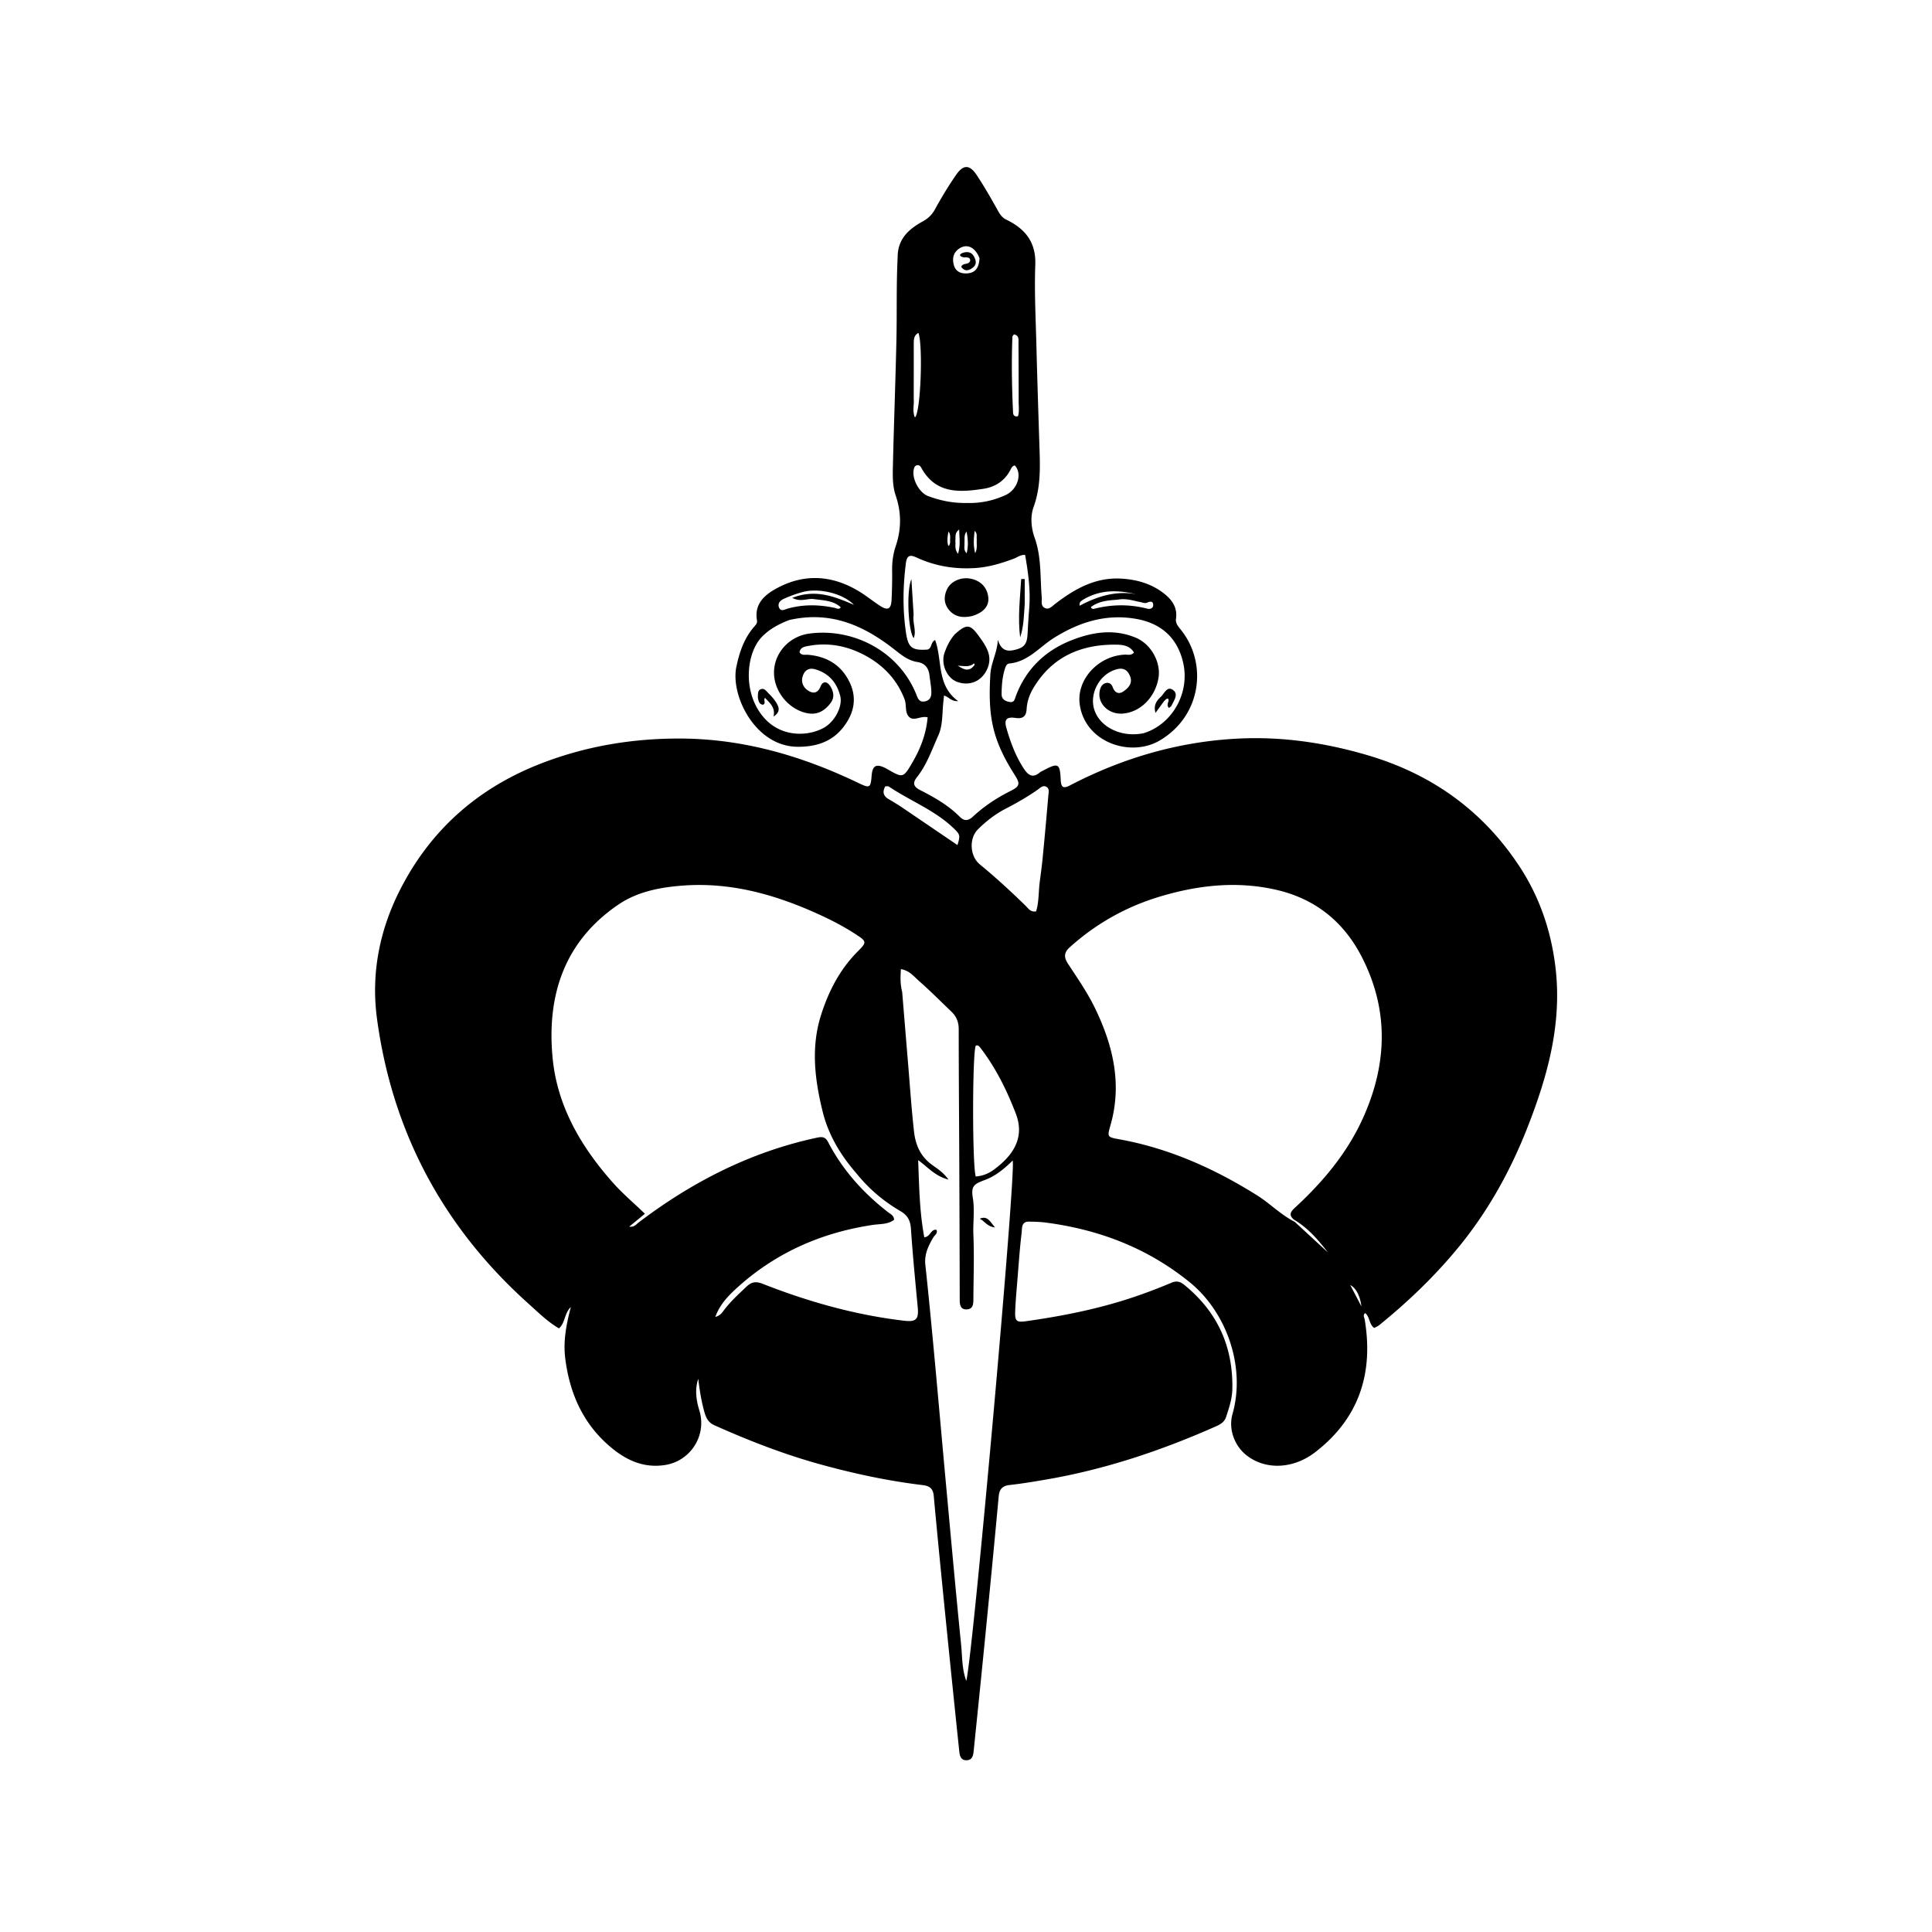 <?xml version="1.0" encoding="UTF-8"?>
<svg data-bbox="198.802 88.539 626.513 844.432" viewBox="0 0 1024 1024" xmlns="http://www.w3.org/2000/svg" data-type="shape">
    <g>
        <path d="M475.777 136.205c.032-9.768 6.086-14.855 13.299-18.859 2.9-1.61 4.894-3.507 6.505-6.448 3.434-6.271 7.152-12.424 11.23-18.295 3.798-5.468 7.115-5.425 10.846.174 4.221 6.336 7.966 13 11.694 19.646 1.05 1.87 2.307 3.164 4.16 4.07 9.922 4.85 15.656 11.893 15.213 23.864-.522 14.105.218 28.263.579 42.394.484 18.973 1.109 37.943 1.715 56.912.314 9.834.274 19.486-3.189 29.05-1.835 5.068-1.301 11.132.541 16.273 3.698 10.32 2.866 21.009 3.774 31.562.166 1.928-.652 4.326 1.35 5.539 2.37 1.435 4.104-.747 5.7-1.974 10.52-8.085 21.637-14.36 35.584-13.404 8.18.562 15.71 2.775 22.211 7.895 4.266 3.359 7.15 7.454 6.314 13.28-.347 2.414 1.063 4.036 2.458 5.752 14.364 17.668 11.233 45.624-11.019 58.8-15.72 9.309-40.086.853-42.518-19.55-1.512-12.683 9.704-25.224 23.96-25.91 1.572-.077 3.337.607 4.85-1.108-2.272-3.93-6.503-4.176-9.957-4.191-18.359-.077-33.438 6.51-43.26 22.825-2.093 3.479-3.438 7.202-3.68 11.29-.218 3.679-1.796 5.326-5.822 4.743-4.918-.712-6.215.8-4.86 5.48 2.131 7.366 4.775 14.553 8.98 21.057 2.21 3.419 4.66 5.803 8.717 2.32.494-.425 1.156-.655 1.744-.97 8.02-4.296 8.913-3.877 9.314 4.982.173 3.803 1.28 4.75 4.861 2.886 27.992-14.569 57.696-23.257 89.258-24.826 23.296-1.158 46.123 2.225 68.484 8.802 34.058 10.018 61.274 29.46 80.737 59.256 10.437 15.979 16.46 33.611 18.818 52.637 3.733 30.113-4.06 58.151-14.855 85.622-9 22.899-20.858 44.278-36.527 63.36-12.511 15.236-26.686 28.826-41.999 41.23-.748.607-1.694.968-2.617 1.48-2.807-1.957-2.268-5.885-4.78-7.895-1.39 1.153-.454 2.298-.283 3.32 4.769 28.454-2.9 52.36-26.106 70.336-11.63 9.01-26.122 9.582-36.13 2.027-6.855-5.175-10.06-14.265-7.817-22.176 7.048-24.866-2.954-53.948-22.937-70.062-22.366-18.037-47.898-27.731-76.039-31.415-2.948-.385-5.95-.45-8.93-.493-4.139-.062-3.582 3.584-3.851 5.826-.994 8.26-1.554 16.573-2.228 24.87-.458 5.638-.988 11.276-1.201 16.925-.196 5.203.835 5.841 5.78 5.146 20.303-2.854 40.33-6.903 59.72-13.698a286 286 0 0 0 17.231-6.654c2.672-1.135 4.583-.77 6.803 1.029 17.653 14.302 26.06 32.791 25.559 55.45-.113 5.103-1.733 9.801-3.28 14.555-.86 2.642-2.824 3.909-5.208 4.967-28.863 12.812-58.604 22.827-89.797 28.203-6.553 1.129-13.121 2.24-19.726 2.966-3.915.431-5.471 2.277-5.817 6.027-1.942 21.03-3.96 42.052-6.027 63.07a14059 14059 0 0 1-7.146 70.96c-.263 2.544-.377 5.897-4.053 5.836-3.322-.056-3.501-3.137-3.758-5.588a15134 15134 0 0 1-6.734-65.553c-2.305-22.99-4.607-45.983-6.709-68.993-.373-4.082-2.365-5.287-6.012-5.724-18.201-2.184-36.085-6.022-53.747-10.873-19.463-5.345-38.218-12.635-56.623-20.882-3.751-1.68-4.694-5.02-5.567-8.371-1.378-5.295-2.229-10.703-2.86-16.196-1.931 5.674-1.071 11.438.59 16.876 3.996 13.083-4.606 26.665-18.121 28.807-11.231 1.78-20.385-2.415-28.518-9.15-14.713-12.183-22.025-28.328-24.43-47.128-1.173-9.163.428-17.808 2.94-27.462-3.577 3.57-2.921 8.418-6.297 11.33-6.115-3.558-11.06-8.525-16.214-13.147-45.201-40.536-72.155-91.036-80.242-151.074-3.16-23.458 1.222-46.42 12.042-67.837 16.208-32.081 41.414-54.284 74.695-67.244 23.618-9.196 48.219-13.352 73.651-13.318 33.697.044 64.968 9.223 95 23.659 5.774 2.775 6.287 2.51 6.786-3.898.419-5.379 2.326-6.512 7.104-4.211.45.216.882.47 1.315.719 8.219 4.709 8.329 4.773 13.313-3.795 4.263-7.328 7.23-15.136 7.95-23.71-3.745-.996-7.431 2.452-10.029-.445-2.086-2.326-1.066-6.143-2.173-9.063-4.361-11.512-12.752-19.519-23.582-24.632-8.497-4.012-17.736-5.498-27.223-3.744-2.132.394-4.366.63-4.892 3.381 1.111 1.872 2.959 1.218 4.517 1.354 10.082.876 17.76 5.476 22.125 14.75 4.167 8.857 1.92 17.074-3.917 24.222-6.104 7.475-14.704 9.92-24.032 9.773-22.244-.352-35.323-27.16-32.18-42.295 1.641-7.909 4.078-15.016 9.283-21.154.844-.996 1.928-1.95 1.66-3.476-1.576-8.995 4.328-13.806 10.825-17.264 14.758-7.856 29.515-6.652 43.657 2.065 3.68 2.27 7.055 5.028 10.683 7.387 4.213 2.74 5.94 1.83 6.179-3.303.24-5.158.346-10.33.283-15.492-.054-4.393.52-8.7 1.902-12.8 3.028-8.987 3.06-17.78-.008-26.816-1.875-5.522-1.58-11.488-1.443-17.28.51-21.612 1.326-43.215 1.817-64.83.333-14.628-.102-29.266.664-44.34M686.25 647.61l17.596 16.227c-5.097-6.557-10.388-12.888-18.124-17.474-2.896-2.522-1.57-4.231.772-6.391 14.927-13.765 27.82-29.218 36.14-47.873 12.585-28.219 13.585-56.578-.734-84.672-9.742-19.113-25.092-31.268-45.99-35.93-20.46-4.565-40.618-2.38-60.598 3.544-18.215 5.4-34.263 14.384-48.354 27.064-3.121 2.809-3.084 5.357-.905 8.69 5.099 7.796 10.44 15.46 14.495 23.89 9.41 19.56 14.212 39.764 8.132 61.351-1.821 6.465-2.044 6.62 4.469 7.794 26.47 4.77 50.478 15.539 73.11 29.708 6.754 4.228 12.357 10.153 19.991 14.072m-232.482-25.896c-8.3-9.552-14.662-20.097-17.742-32.56-4.21-17.037-6.268-34.126-.85-51.185 4.011-12.63 10.002-24.276 19.587-33.83 4.836-4.82 4.555-5.211-1.371-9.064-5.881-3.823-12.064-7.07-18.419-9.998-23.128-10.66-47.095-17.603-72.9-15.709-12.074.886-24.114 3.177-34.198 10.006-28.807 19.508-38.13 48.224-34.983 81.295 2.446 25.713 15.148 47.27 32.078 66.311 4.918 5.532 10.632 10.355 16.845 16.334l-8.313 6.837c2.737.36 3.705-1.235 4.94-2.173 28.214-21.416 59.062-37.28 93.901-44.837 2.817-.61 4.882-1.064 6.583 2.211 7.723 14.866 18.699 27.017 31.895 37.238 1.26.975 2.994 1.618 3.066 3.942-3.293 2.508-7.477 2.131-11.253 2.696-27.597 4.131-52.016 14.97-72.634 33.927-4.406 4.051-8.51 8.455-10.881 14.841 2.816-.737 3.735-2.457 4.804-3.85 3.473-4.522 7.648-8.337 11.764-12.226 2.51-2.372 4.786-2.949 8.434-1.518 24.248 9.515 49.177 16.587 75.146 19.613 6.272.73 7.755-.75 7.16-7.077-1.308-13.919-2.673-27.837-3.615-41.782-.292-4.331-1.847-7.073-5.526-9.222-8.844-5.165-16.633-11.643-23.518-20.22m24.408-95.962c1.038 12.597 2.066 25.196 3.119 37.793 1.01 12.094 1.81 24.212 3.169 36.267.734 6.513 3.06 12.468 8.607 16.86 2.964 2.348 6.53 4.15 9.643 8.544-7.29-1.926-11.1-6.786-16.058-10.296.524 13.868.715 27.48 3.243 40.86 3.392-.283 3.37-4.48 6.5-3.923.668 2.016-.987 2.77-1.703 3.983-2.638 4.464-4.836 8.96-4.239 14.501 1.727 16.037 3.26 32.096 4.755 48.157 2.141 23.023 4.149 46.06 6.271 69.084 2.593 28.134 5.138 56.273 7.958 84.384.613 6.112.355 12.433 2.709 18.96 3.7-15.004 26.548-270.994 24.593-275.815-4.332 4.258-8.982 8.144-14.557 10.23-6.098 2.28-7.576 3.29-6.545 9.731 1.038 6.49.01 12.911.282 19.37.483 11.433.051 22.905 0 34.361-.01 2.452-.223 4.99-3.349 5.19-3.471.22-3.887-2.286-3.893-5.053q-.078-35.612-.228-71.222c-.103-24.092-.303-48.183-.308-72.274-.001-3.818-1.264-6.775-3.929-9.314-5.664-5.396-11.167-10.973-17.045-16.125-2.723-2.386-5.117-5.625-9.676-6.342-.219 4.014-.447 7.603.68 12.089m13.387-181.466c2.512-.628 1.597-3.937 4.083-5.056 3.979 10.759.606 23.977 12.217 32.385-3.796.226-5.025-2.38-7.53-2.954-.08.872-.129 1.652-.227 2.427-.794 6.247-.247 13.104-2.726 18.593-3.388 7.502-6.08 15.554-11.318 22.17-2.438 3.081-2.038 5.038 1.663 6.922 7.566 3.853 14.966 8.064 21.034 14.181 2.385 2.405 4.55 2.077 6.917-.128 6.005-5.596 12.8-10.039 20.147-13.71 4.71-2.352 4.918-3.808 2.144-8.162-12.082-18.962-14.347-31.073-13.057-53.505.359-6.246 3.762-11.831 3.96-18.412 1.35 4.396 3.643 6.5 8.114 5.594 5.804-1.176 7.407-3.025 7.682-8.955.207-4.484.512-8.964.86-13.439.737-9.495-.557-18.8-2.189-28.121-2.444-.149-4.033 1.252-5.854 1.937-6.708 2.525-13.46 4.574-20.734 5.025-10.888.676-21.201-1.07-31.086-5.645-3.135-1.451-4.968-1.277-5.526 3.13-1.557 12.292-1.758 24.488.065 36.768 1.146 7.718 2.973 9.555 11.361 8.955m-73.242-15.662c-5.471 2.118-10.565 4.774-14.69 9.134-8.286 8.757-10.373 30.335 2.021 43.422 9.265 9.783 23.012 9.02 31.043 4.536 5.762-3.217 10.052-11.327 8.654-16.833-1.79-7.05-6.07-12.114-13.374-14.168-3.195-.898-5.367.521-6.374 3.279-1.328 3.637.255 6.765 3.449 8.448 2.37 1.249 4.591.676 5.851-2.556 1.209-3.1 3.64-2.88 5.385.155 1.708 2.973 2.06 5.88-.236 8.823-3.114 3.992-6.914 6.157-12.117 5.157-9.786-1.88-17.675-11.441-17.69-21.455-.015-10.287 7.849-19.309 18.77-20.762 23.019-3.063 47.21 9.148 56.553 32.017.896 2.194 1.466 4.59 4.728 3.905 3.008-.631 3.447-2.962 3.346-5.352-.118-2.814-.656-5.608-.985-8.414-.458-3.9-2.37-6.466-6.429-7.087-4.647-.712-8.135-3.464-11.703-6.282-16.263-12.846-33.944-21.033-56.202-15.967m187.781 59.993c15.179-4.63 24.59-21.246 21.05-37.164-2.965-13.336-11.73-21.183-25.168-23.472-15.88-2.705-29.846 1.74-43.157 9.982-7.801 4.83-13.833 12.797-23.914 13.704-1.267.115-1.84 1.419-2.195 2.523-1.442 4.476-1.82 9.13-1.84 13.784-.01 2.557 1.844 3.659 4.25 4.085 2.466.437 2.655-1.4 3.218-2.918 5.285-14.259 15.31-24.084 29.192-29.64 11.139-4.458 22.772-6.39 34.447-1.518 8.18 3.414 13.5 13.164 12.014 21.533-1.809 10.18-9.58 17.91-18.778 18.68-7.79.651-13.914-5.605-12.25-12.461.477-1.96 1.48-3.44 3.487-3.778 1.72-.29 2.821.863 3.368 2.384 1.02 2.838 3.162 3.745 5.46 2.21 2.594-1.734 5.094-4.185 3.789-7.846-1.007-2.826-2.92-4.858-6.449-4.139-9.423 1.92-15.673 12.914-12.474 21.996 3.174 9.014 14.373 14.427 25.95 12.055m-55.176 80.156c.569-4.609 1.237-9.208 1.686-13.828a2568 2568 0 0 0 3.021-33.254c.132-1.564.74-3.613-.964-4.619-1.952-1.151-3.416.615-4.852 1.61-5.346 3.706-10.963 6.94-16.736 9.92-5.518 2.85-10.385 6.62-14.758 10.975-4.83 4.81-4.251 14.236.946 18.514 8.487 6.986 16.574 14.41 24.427 22.098 1.365 1.336 2.424 3.309 5.444 2.876 1.373-4.234 1.285-8.864 1.786-14.292m-23.248 150.48c9.683-7.387 15.464-16.622 10.75-28.932-4.809-12.562-10.793-24.667-19.142-35.397-.52-.667-1.249-1.12-2.173-.615-1.792 5.418-1.802 64.054.074 69.247 3.663-.301 7.004-1.488 10.49-4.302m-14.985-352.677c7.1.221 13.925-1.262 20.298-4.185 6.522-2.993 8.92-11.489 4.869-15.7-1.338.25-1.818 1.394-2.338 2.396-3.001 5.778-8.037 9.013-14.151 9.96-12.817 1.985-25.485 2.784-33.074-11.138-.47-.863-1.282-1.628-2.45-1.264-1.092.34-1.361 1.303-1.568 2.324-.974 4.825 2.876 12.19 7.644 13.96 6.415 2.38 13.055 3.823 20.77 3.647m-35.547 160.72 30.334 20.61c1.546-5.09 1.449-5.59-2.113-8.995-9.976-9.535-22.948-14.433-34.207-21.988-.456-.306-1.236-.13-1.928-.183-1.668 3.029-1.02 5.186 1.772 6.81 1.864 1.083 3.698 2.22 6.142 3.746m-45.801-109.771c-3.384-.483-6.899 1.746-11.428-.642 12.33-4.86 22.497-.668 32.647 3.684-5.468-5.843-18.104-9.049-26.76-6.872-3.523.886-6.98 2.179-10.302 3.657-1.77.786-3.565 2.342-2.564 4.712.961 2.276 2.962.97 4.365.569 8.353-2.394 16.709-2.237 25.121-.448 1.002.213 2.127 1.084 3.202-.275-3.85-3.583-8.74-3.643-14.281-4.385m52.95-106.092c.282 3.189-.825 6.519.63 9.833 3.118-2.558 4.34-38.622 1.84-44.827-2.49 1.356-2.457 3.71-2.455 6.073.009 9.313 0 18.626-.015 28.92m55.624-.019c-.025-9.82-.019-19.64-.103-29.46-.016-1.84.517-4.147-2.405-4.715-.305.438-.806.824-.82 1.228-.51 13.438-.282 26.874.353 40.3.048 1.023.662 2.344 2.61 1.814.857-2.625.246-5.448.365-9.167m-20.75-74.523c-2.173-5.71-6.431-7.876-10.52-5.307-3.275 2.057-4.044 5.155-3.147 8.667.858 3.36 3.25 4.768 6.694 4.667 4.798-.14 6.672-2.991 6.973-8.027m72.979 180.982c-4.94.307-9.839.75-13.965 3.89.42 1.026 1.176 1.045 1.756.899 9.38-2.367 18.742-2.486 28.14-.056 1.627.42 3.268-.262 3.143-2.17-.123-1.885-1.693-1.734-3.033-1.097-1.375.653-2.6-.018-3.883-.26-3.736-.701-7.394-2.106-12.158-1.206m-18.318.109c-.68.641-1.872.89-1.592 3.064 9.469-5.039 19.235-8.054 29.9-6.115-9.582-2.246-18.955-2.608-28.308 3.05m-67.495-31.307c.314 1.987-.62 4.2 1.425 6.83 1.418-4.625.702-8.374.62-12.852-2.537 1.905-1.762 3.705-2.045 6.022m4.844 1.647c.125 1.467-.601 3.14 1.178 4.914 1.034-4.304.602-7.89-.043-11.473-1.493 1.83-.973 3.823-1.135 6.559m6.531-2.451c-.28-1.358.537-2.94-1.129-4.474-.48 3.961-.794 7.512.284 11.804 1.306-2.613.643-4.613.845-7.33m197.956 395.233 5.905 11.301c-.732-5.754-2.904-9.77-5.905-11.3M503.617 287.527c-.213-1.934.49-4.025-.916-5.793-.418 2.307-.796 4.665-.297 6.82.39 1.687.9.24 1.213-1.027"/>
        <path d="M519.301 645.941c4.107-1.78 5.405 1.512 8.044 4.605-4.071-.343-5.458-3.299-8.044-4.605"/>
        <path d="M506.105 336.125c6.099-5.409 7.974-5.489 12.524.757 3.872 5.316 7.986 10.895 4.385 18.227-2.997 6.102-9.261 8.675-15.77 6.281-5.403-1.987-8.72-9.454-6.625-15.44 1.205-3.44 2.81-6.748 5.486-9.825m10.418 16.339c-.004-.164.036-.348-.026-.486-.06-.138-.318-.336-.326-.329-2.063 1.889-4.66 1.51-8.55 1.141 3.973 2.739 6.425 2.99 8.902-.326"/>
        <path d="M515.21 326.533c-5.156 1.173-9.475.36-12.52-3.624-2.378-3.11-2.514-6.715-.859-10.371 1.955-4.32 7.234-6.831 12.554-5.839 5.648 1.054 9.23 5.061 9.48 10.601.186 4.144-2.868 7.534-8.655 9.233"/>
        <path d="M543.129 319.963c-.448 6.307-.508 12.193-2.428 17.878-1.324-10.387-.049-20.65.549-30.938l1.886-.008c0 4.198 0 8.397-.007 13.068"/>
        <path d="M484.248 325.908c-.714 4.293 1.652 8.185.046 12.319-2.864-3.189-4.04-24.92-1.234-31.28.394 6.163.787 12.325 1.188 18.96"/>
        <path d="M401.687 369.708c.11-1.999-.244-3.966 1.831-4.515 1.684-.444 2.634 1.098 3.655 2.115 1.988 1.98 3.923 4.035 5.087 6.64 1.02 2.28.4 4.11-2.252 5.845 1.027-4.796-1.933-7.208-4.552-9.923-1.015 1.167.763 2.8-.987 3.666-2.026-.187-2.451-1.76-2.782-3.828"/>
        <path d="M617.044 371.537a616 616 0 0 0-4.599 6.302c-1.254-4.254.821-6.664 2.872-8.57 1.81-1.68 3.317-5.961 6.516-3.472 2.896 2.252.371 5.48-.855 8.122-.244.526-.877.871-1.362 1.329-1.758-1.655.15-3.245-.314-4.757-.999-.506-1.461.326-2.258 1.046"/>
        <path d="M510.777 136.417c-3.075-.74-1.96-1.913-.36-2.433 2.313-.751 4.56-.492 5.882 2.084 1.067 2.08 1.478 4.096-.618 5.74-2.118 1.66-4.28 2.306-6.204-.3.773-2.578 4.051-.754 4.774-3.414-.07-1.883-1.687-1.683-3.474-1.677"/>
    </g>
</svg>
